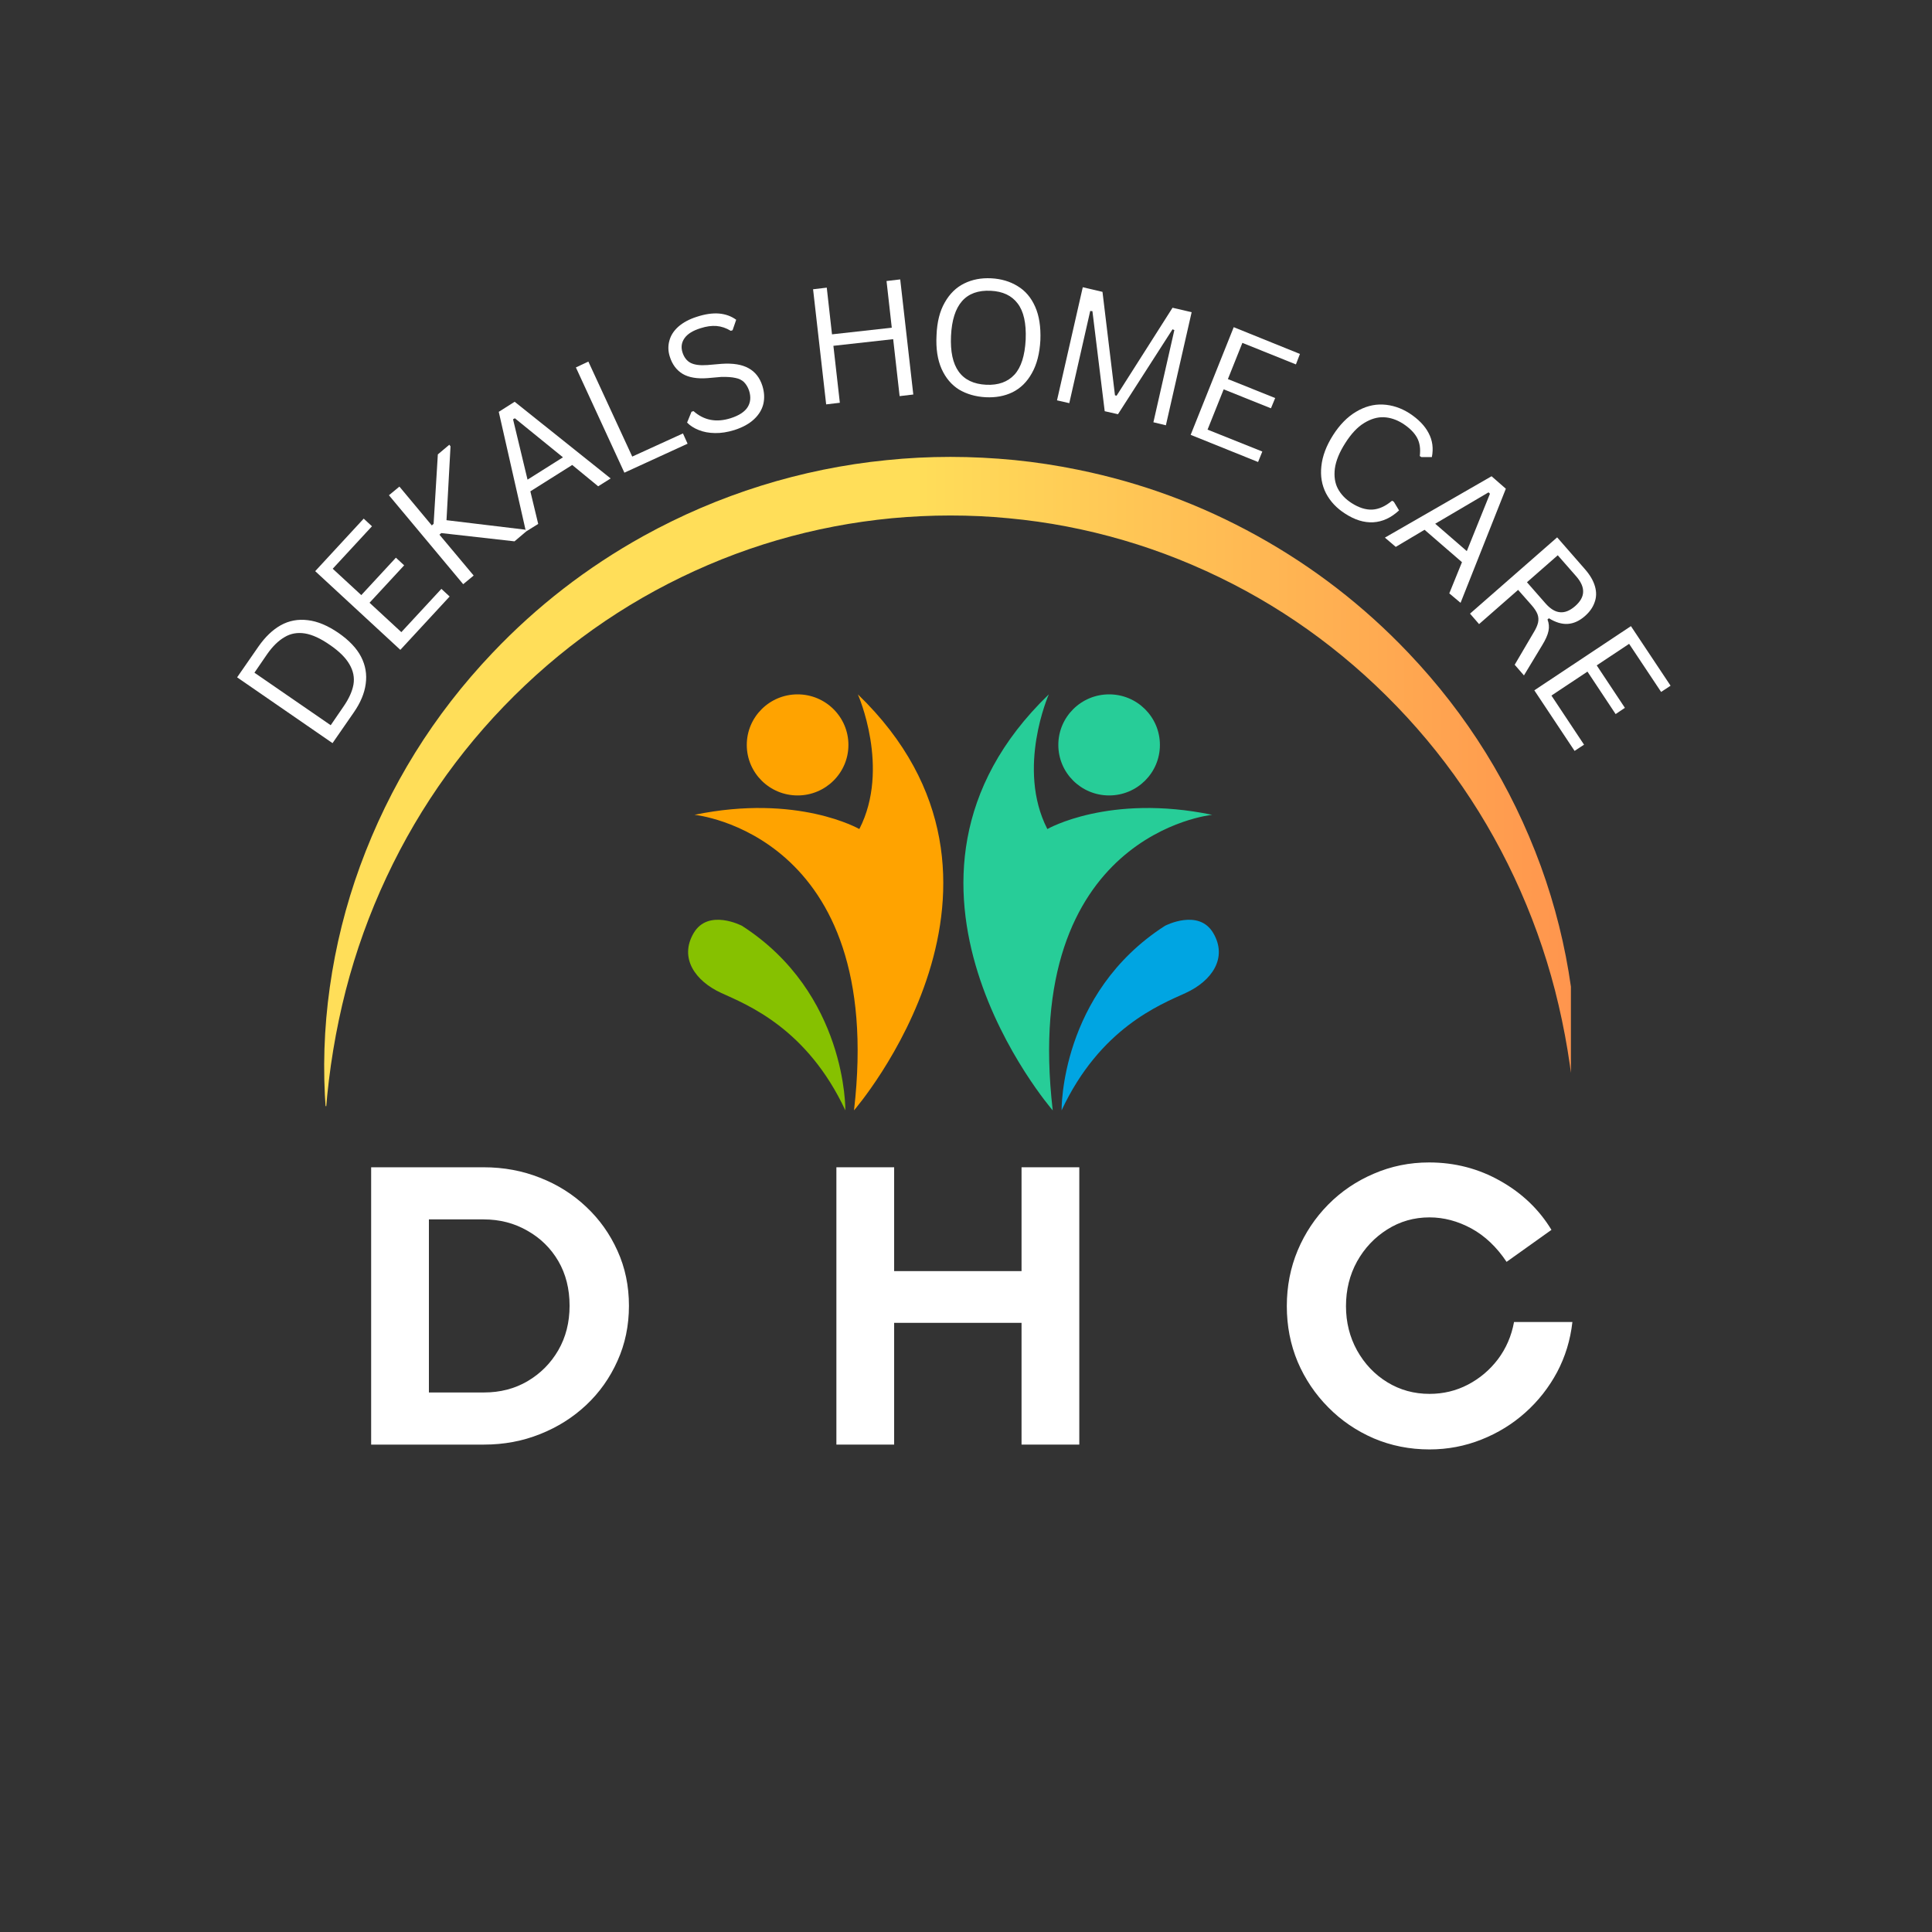 <svg xmlns="http://www.w3.org/2000/svg" xmlns:xlink="http://www.w3.org/1999/xlink" width="200" viewBox="0 0 150 150" height="200" preserveAspectRatio="xMidYMid meet"><rect x="0" y="0" width="150" height="150" fill="#333333" stroke="none"/><defs><g></g><clipPath id="50fccb70a3"><path d="M 25.031 35.473 L 121.965 35.473 L 121.965 85.879 L 25.031 85.879 Z M 25.031 35.473 " clip-rule="nonzero"></path></clipPath><clipPath id="ff6bbf49b5"><path d="M 25.301 86.234 C 25.051 83.027 25.156 79.836 25.605 76.652 C 26.059 73.438 26.84 70.301 27.953 67.25 C 30.234 61.016 33.664 55.496 38.238 50.688 C 41.676 47.066 45.578 44.047 49.941 41.625 C 50.668 41.223 51.402 40.84 52.145 40.477 C 52.887 40.113 53.641 39.766 54.402 39.441 C 57.465 38.129 60.629 37.141 63.891 36.473 C 65.52 36.141 67.16 35.891 68.816 35.727 C 70.469 35.555 72.125 35.473 73.789 35.473 C 75.445 35.473 77.109 35.559 78.762 35.719 C 80.414 35.883 82.059 36.137 83.684 36.469 C 88.59 37.465 93.227 39.176 97.605 41.602 C 101.98 44.027 105.895 47.055 109.34 50.68 C 113.918 55.492 117.348 61.016 119.629 67.25 C 120.738 70.301 121.52 73.438 121.973 76.652 C 122.422 79.836 122.523 83.031 122.277 86.238 C 122.031 83.078 121.516 79.965 120.73 76.895 C 119.949 73.867 118.891 70.938 117.562 68.102 C 114.918 62.465 111.332 57.5 106.809 53.219 C 102.332 48.984 97.238 45.719 91.52 43.426 C 88.699 42.297 85.797 41.449 82.812 40.875 C 81.328 40.59 79.832 40.379 78.32 40.238 C 76.816 40.09 75.301 40.023 73.789 40.023 C 72.277 40.023 70.762 40.094 69.254 40.234 C 67.746 40.379 66.25 40.59 64.762 40.875 C 61.777 41.445 58.875 42.293 56.055 43.418 C 50.336 45.711 45.238 48.977 40.762 53.211 C 36.238 57.496 32.652 62.461 30.008 68.102 C 28.68 70.934 27.625 73.867 26.844 76.895 C 26.059 79.965 25.547 83.078 25.301 86.234 Z M 25.301 86.234 " clip-rule="nonzero"></path></clipPath><linearGradient x1="-1.521" gradientTransform="matrix(0.076, 0, 0, 0.076, 25.168, 35.471)" y1="334.66" x2="1276.284" gradientUnits="userSpaceOnUse" y2="334.66" id="21d97fe39c"><stop stop-opacity="1" stop-color="rgb(100%, 87.099%, 34.9%)" offset="0"></stop><stop stop-opacity="1" stop-color="rgb(100%, 87.099%, 34.9%)" offset="0.25"></stop><stop stop-opacity="1" stop-color="rgb(100%, 87.099%, 34.9%)" offset="0.375"></stop><stop stop-opacity="1" stop-color="rgb(100%, 87.099%, 34.9%)" offset="0.438"></stop><stop stop-opacity="1" stop-color="rgb(100%, 87.099%, 34.9%)" offset="0.469"></stop><stop stop-opacity="1" stop-color="rgb(100%, 86.96%, 34.877%)" offset="0.477"></stop><stop stop-opacity="1" stop-color="rgb(100%, 86.609%, 34.822%)" offset="0.48"></stop><stop stop-opacity="1" stop-color="rgb(100%, 86.397%, 34.79%)" offset="0.484"></stop><stop stop-opacity="1" stop-color="rgb(100%, 86.183%, 34.756%)" offset="0.488"></stop><stop stop-opacity="1" stop-color="rgb(100%, 85.971%, 34.724%)" offset="0.492"></stop><stop stop-opacity="1" stop-color="rgb(100%, 85.759%, 34.691%)" offset="0.496"></stop><stop stop-opacity="1" stop-color="rgb(100%, 85.547%, 34.657%)" offset="0.5"></stop><stop stop-opacity="1" stop-color="rgb(100%, 85.333%, 34.624%)" offset="0.504"></stop><stop stop-opacity="1" stop-color="rgb(100%, 85.121%, 34.592%)" offset="0.508"></stop><stop stop-opacity="1" stop-color="rgb(100%, 84.909%, 34.558%)" offset="0.512"></stop><stop stop-opacity="1" stop-color="rgb(100%, 84.697%, 34.526%)" offset="0.516"></stop><stop stop-opacity="1" stop-color="rgb(100%, 84.483%, 34.492%)" offset="0.52"></stop><stop stop-opacity="1" stop-color="rgb(100%, 84.271%, 34.459%)" offset="0.523"></stop><stop stop-opacity="1" stop-color="rgb(100%, 84.059%, 34.425%)" offset="0.527"></stop><stop stop-opacity="1" stop-color="rgb(100%, 83.847%, 34.393%)" offset="0.531"></stop><stop stop-opacity="1" stop-color="rgb(100%, 83.633%, 34.36%)" offset="0.535"></stop><stop stop-opacity="1" stop-color="rgb(100%, 83.421%, 34.326%)" offset="0.539"></stop><stop stop-opacity="1" stop-color="rgb(100%, 83.209%, 34.293%)" offset="0.543"></stop><stop stop-opacity="1" stop-color="rgb(100%, 82.997%, 34.261%)" offset="0.547"></stop><stop stop-opacity="1" stop-color="rgb(100%, 82.784%, 34.227%)" offset="0.551"></stop><stop stop-opacity="1" stop-color="rgb(100%, 82.571%, 34.195%)" offset="0.555"></stop><stop stop-opacity="1" stop-color="rgb(100%, 82.359%, 34.161%)" offset="0.559"></stop><stop stop-opacity="1" stop-color="rgb(100%, 82.147%, 34.128%)" offset="0.562"></stop><stop stop-opacity="1" stop-color="rgb(100%, 81.934%, 34.094%)" offset="0.566"></stop><stop stop-opacity="1" stop-color="rgb(100%, 81.721%, 34.062%)" offset="0.57"></stop><stop stop-opacity="1" stop-color="rgb(100%, 81.509%, 34.029%)" offset="0.574"></stop><stop stop-opacity="1" stop-color="rgb(100%, 81.297%, 33.997%)" offset="0.578"></stop><stop stop-opacity="1" stop-color="rgb(100%, 81.084%, 33.963%)" offset="0.582"></stop><stop stop-opacity="1" stop-color="rgb(100%, 80.872%, 33.929%)" offset="0.586"></stop><stop stop-opacity="1" stop-color="rgb(100%, 80.659%, 33.896%)" offset="0.59"></stop><stop stop-opacity="1" stop-color="rgb(100%, 80.447%, 33.864%)" offset="0.594"></stop><stop stop-opacity="1" stop-color="rgb(100%, 80.234%, 33.83%)" offset="0.598"></stop><stop stop-opacity="1" stop-color="rgb(100%, 80.022%, 33.798%)" offset="0.602"></stop><stop stop-opacity="1" stop-color="rgb(100%, 79.81%, 33.765%)" offset="0.605"></stop><stop stop-opacity="1" stop-color="rgb(100%, 79.597%, 33.731%)" offset="0.609"></stop><stop stop-opacity="1" stop-color="rgb(100%, 79.384%, 33.698%)" offset="0.613"></stop><stop stop-opacity="1" stop-color="rgb(100%, 79.172%, 33.665%)" offset="0.617"></stop><stop stop-opacity="1" stop-color="rgb(100%, 78.96%, 33.632%)" offset="0.621"></stop><stop stop-opacity="1" stop-color="rgb(100%, 78.748%, 33.6%)" offset="0.625"></stop><stop stop-opacity="1" stop-color="rgb(100%, 78.534%, 33.566%)" offset="0.629"></stop><stop stop-opacity="1" stop-color="rgb(100%, 78.322%, 33.533%)" offset="0.633"></stop><stop stop-opacity="1" stop-color="rgb(100%, 78.11%, 33.499%)" offset="0.637"></stop><stop stop-opacity="1" stop-color="rgb(100%, 77.898%, 33.467%)" offset="0.641"></stop><stop stop-opacity="1" stop-color="rgb(100%, 77.684%, 33.434%)" offset="0.645"></stop><stop stop-opacity="1" stop-color="rgb(100%, 77.472%, 33.401%)" offset="0.648"></stop><stop stop-opacity="1" stop-color="rgb(100%, 77.26%, 33.368%)" offset="0.652"></stop><stop stop-opacity="1" stop-color="rgb(100%, 77.048%, 33.334%)" offset="0.656"></stop><stop stop-opacity="1" stop-color="rgb(100%, 76.834%, 33.301%)" offset="0.66"></stop><stop stop-opacity="1" stop-color="rgb(100%, 76.622%, 33.269%)" offset="0.664"></stop><stop stop-opacity="1" stop-color="rgb(100%, 76.41%, 33.235%)" offset="0.668"></stop><stop stop-opacity="1" stop-color="rgb(100%, 76.198%, 33.203%)" offset="0.672"></stop><stop stop-opacity="1" stop-color="rgb(100%, 75.986%, 33.17%)" offset="0.676"></stop><stop stop-opacity="1" stop-color="rgb(100%, 75.774%, 33.136%)" offset="0.68"></stop><stop stop-opacity="1" stop-color="rgb(100%, 75.56%, 33.102%)" offset="0.684"></stop><stop stop-opacity="1" stop-color="rgb(100%, 75.348%, 33.07%)" offset="0.688"></stop><stop stop-opacity="1" stop-color="rgb(100%, 75.136%, 33.037%)" offset="0.691"></stop><stop stop-opacity="1" stop-color="rgb(100%, 74.924%, 33.005%)" offset="0.695"></stop><stop stop-opacity="1" stop-color="rgb(100%, 74.71%, 32.971%)" offset="0.699"></stop><stop stop-opacity="1" stop-color="rgb(100%, 74.498%, 32.938%)" offset="0.703"></stop><stop stop-opacity="1" stop-color="rgb(100%, 74.286%, 32.904%)" offset="0.707"></stop><stop stop-opacity="1" stop-color="rgb(100%, 74.074%, 32.872%)" offset="0.711"></stop><stop stop-opacity="1" stop-color="rgb(100%, 73.86%, 32.838%)" offset="0.715"></stop><stop stop-opacity="1" stop-color="rgb(100%, 73.648%, 32.806%)" offset="0.719"></stop><stop stop-opacity="1" stop-color="rgb(100%, 73.436%, 32.773%)" offset="0.723"></stop><stop stop-opacity="1" stop-color="rgb(100%, 73.224%, 32.739%)" offset="0.727"></stop><stop stop-opacity="1" stop-color="rgb(100%, 73.01%, 32.706%)" offset="0.73"></stop><stop stop-opacity="1" stop-color="rgb(100%, 72.798%, 32.674%)" offset="0.734"></stop><stop stop-opacity="1" stop-color="rgb(100%, 72.586%, 32.64%)" offset="0.738"></stop><stop stop-opacity="1" stop-color="rgb(100%, 72.374%, 32.608%)" offset="0.742"></stop><stop stop-opacity="1" stop-color="rgb(100%, 72.16%, 32.574%)" offset="0.746"></stop><stop stop-opacity="1" stop-color="rgb(100%, 71.948%, 32.541%)" offset="0.75"></stop><stop stop-opacity="1" stop-color="rgb(100%, 71.736%, 32.507%)" offset="0.754"></stop><stop stop-opacity="1" stop-color="rgb(100%, 71.524%, 32.475%)" offset="0.758"></stop><stop stop-opacity="1" stop-color="rgb(100%, 71.31%, 32.442%)" offset="0.762"></stop><stop stop-opacity="1" stop-color="rgb(100%, 71.098%, 32.41%)" offset="0.766"></stop><stop stop-opacity="1" stop-color="rgb(100%, 70.886%, 32.376%)" offset="0.77"></stop><stop stop-opacity="1" stop-color="rgb(100%, 70.674%, 32.343%)" offset="0.773"></stop><stop stop-opacity="1" stop-color="rgb(100%, 70.461%, 32.309%)" offset="0.777"></stop><stop stop-opacity="1" stop-color="rgb(100%, 70.248%, 32.277%)" offset="0.781"></stop><stop stop-opacity="1" stop-color="rgb(100%, 70.036%, 32.243%)" offset="0.785"></stop><stop stop-opacity="1" stop-color="rgb(100%, 69.824%, 32.211%)" offset="0.789"></stop><stop stop-opacity="1" stop-color="rgb(100%, 69.611%, 32.178%)" offset="0.793"></stop><stop stop-opacity="1" stop-color="rgb(100%, 69.398%, 32.144%)" offset="0.797"></stop><stop stop-opacity="1" stop-color="rgb(100%, 69.186%, 32.111%)" offset="0.801"></stop><stop stop-opacity="1" stop-color="rgb(100%, 68.974%, 32.079%)" offset="0.805"></stop><stop stop-opacity="1" stop-color="rgb(100%, 68.761%, 32.045%)" offset="0.809"></stop><stop stop-opacity="1" stop-color="rgb(100%, 68.549%, 32.013%)" offset="0.812"></stop><stop stop-opacity="1" stop-color="rgb(100%, 68.336%, 31.979%)" offset="0.816"></stop><stop stop-opacity="1" stop-color="rgb(100%, 68.124%, 31.946%)" offset="0.82"></stop><stop stop-opacity="1" stop-color="rgb(100%, 67.911%, 31.912%)" offset="0.824"></stop><stop stop-opacity="1" stop-color="rgb(100%, 67.699%, 31.88%)" offset="0.828"></stop><stop stop-opacity="1" stop-color="rgb(100%, 67.487%, 31.847%)" offset="0.832"></stop><stop stop-opacity="1" stop-color="rgb(100%, 67.274%, 31.815%)" offset="0.836"></stop><stop stop-opacity="1" stop-color="rgb(100%, 67.061%, 31.781%)" offset="0.84"></stop><stop stop-opacity="1" stop-color="rgb(100%, 66.849%, 31.747%)" offset="0.844"></stop><stop stop-opacity="1" stop-color="rgb(100%, 66.637%, 31.714%)" offset="0.848"></stop><stop stop-opacity="1" stop-color="rgb(100%, 66.425%, 31.682%)" offset="0.852"></stop><stop stop-opacity="1" stop-color="rgb(100%, 66.211%, 31.648%)" offset="0.855"></stop><stop stop-opacity="1" stop-color="rgb(100%, 65.999%, 31.616%)" offset="0.859"></stop><stop stop-opacity="1" stop-color="rgb(100%, 65.787%, 31.583%)" offset="0.863"></stop><stop stop-opacity="1" stop-color="rgb(100%, 65.575%, 31.549%)" offset="0.867"></stop><stop stop-opacity="1" stop-color="rgb(100%, 65.361%, 31.516%)" offset="0.871"></stop><stop stop-opacity="1" stop-color="rgb(100%, 65.149%, 31.483%)" offset="0.875"></stop><stop stop-opacity="1" stop-color="rgb(100%, 64.937%, 31.45%)" offset="0.879"></stop><stop stop-opacity="1" stop-color="rgb(100%, 64.725%, 31.418%)" offset="0.883"></stop><stop stop-opacity="1" stop-color="rgb(100%, 64.511%, 31.384%)" offset="0.887"></stop><stop stop-opacity="1" stop-color="rgb(100%, 64.299%, 31.351%)" offset="0.891"></stop><stop stop-opacity="1" stop-color="rgb(100%, 64.087%, 31.317%)" offset="0.895"></stop><stop stop-opacity="1" stop-color="rgb(100%, 63.875%, 31.285%)" offset="0.898"></stop><stop stop-opacity="1" stop-color="rgb(100%, 63.661%, 31.252%)" offset="0.902"></stop><stop stop-opacity="1" stop-color="rgb(100%, 63.449%, 31.218%)" offset="0.906"></stop><stop stop-opacity="1" stop-color="rgb(100%, 63.237%, 31.184%)" offset="0.91"></stop><stop stop-opacity="1" stop-color="rgb(100%, 63.025%, 31.152%)" offset="0.914"></stop><stop stop-opacity="1" stop-color="rgb(100%, 62.811%, 31.119%)" offset="0.918"></stop><stop stop-opacity="1" stop-color="rgb(100%, 62.599%, 31.087%)" offset="0.922"></stop><stop stop-opacity="1" stop-color="rgb(100%, 62.387%, 31.053%)" offset="0.926"></stop><stop stop-opacity="1" stop-color="rgb(100%, 62.175%, 31.02%)" offset="0.93"></stop><stop stop-opacity="1" stop-color="rgb(100%, 61.963%, 30.986%)" offset="0.934"></stop><stop stop-opacity="1" stop-color="rgb(100%, 61.751%, 30.954%)" offset="0.938"></stop><stop stop-opacity="1" stop-color="rgb(100%, 61.537%, 30.92%)" offset="0.941"></stop><stop stop-opacity="1" stop-color="rgb(100%, 61.325%, 30.888%)" offset="0.945"></stop><stop stop-opacity="1" stop-color="rgb(100%, 61.113%, 30.855%)" offset="0.949"></stop><stop stop-opacity="1" stop-color="rgb(100%, 60.901%, 30.821%)" offset="0.953"></stop><stop stop-opacity="1" stop-color="rgb(100%, 60.687%, 30.788%)" offset="0.957"></stop><stop stop-opacity="1" stop-color="rgb(100%, 60.475%, 30.756%)" offset="0.961"></stop><stop stop-opacity="1" stop-color="rgb(100%, 60.263%, 30.722%)" offset="0.965"></stop><stop stop-opacity="1" stop-color="rgb(100%, 60.051%, 30.69%)" offset="0.969"></stop><stop stop-opacity="1" stop-color="rgb(100%, 59.837%, 30.656%)" offset="0.973"></stop><stop stop-opacity="1" stop-color="rgb(100%, 59.625%, 30.623%)" offset="0.977"></stop><stop stop-opacity="1" stop-color="rgb(100%, 59.413%, 30.589%)" offset="0.98"></stop><stop stop-opacity="1" stop-color="rgb(100%, 59.201%, 30.557%)" offset="0.984"></stop><stop stop-opacity="1" stop-color="rgb(100%, 58.987%, 30.524%)" offset="0.988"></stop><stop stop-opacity="1" stop-color="rgb(100%, 58.775%, 30.492%)" offset="0.992"></stop><stop stop-opacity="1" stop-color="rgb(100%, 58.563%, 30.458%)" offset="0.996"></stop><stop stop-opacity="1" stop-color="rgb(100%, 58.351%, 30.424%)" offset="1"></stop></linearGradient><clipPath id="ec094d5581"><path d="M 53 53.91 L 74 53.91 L 74 86.223 L 53 86.223 Z M 53 53.91 " clip-rule="nonzero"></path></clipPath><clipPath id="be04a577e1"><path d="M 74 53.91 L 95 53.91 L 95 86.223 L 74 86.223 Z M 74 53.91 " clip-rule="nonzero"></path></clipPath><clipPath id="47cd6e144a"><path d="M 82 71 L 95 71 L 95 86.223 L 82 86.223 Z M 82 71 " clip-rule="nonzero"></path></clipPath><clipPath id="b13ecf2d70"><path d="M 53 71 L 66 71 L 66 86.223 L 53 86.223 Z M 53 71 " clip-rule="nonzero"></path></clipPath></defs><g clip-path="url(#50fccb70a3)"><g clip-path="url(#ff6bbf49b5)"><path fill="url(#21d97fe39c)" d="M 25.051 35.473 L 25.051 85.879 L 121.965 85.879 L 121.965 35.473 Z M 25.051 35.473 " fill-rule="nonzero"></path></g></g><g fill="#ffffff" fill-opacity="1"><g transform="translate(26.769, 112.158)"><g><path d="M 2.047 -21.531 L 10.781 -21.531 C 12.344 -21.531 13.801 -21.258 15.156 -20.719 C 16.52 -20.188 17.719 -19.43 18.75 -18.453 C 19.781 -17.484 20.586 -16.348 21.172 -15.047 C 21.766 -13.742 22.062 -12.32 22.062 -10.781 C 22.062 -9.238 21.766 -7.812 21.172 -6.5 C 20.586 -5.188 19.781 -4.047 18.75 -3.078 C 17.719 -2.109 16.52 -1.352 15.156 -0.812 C 13.801 -0.27 12.352 0 10.812 0 L 2.047 0 Z M 6.531 -4.047 L 10.812 -4.047 C 12.062 -4.047 13.188 -4.336 14.188 -4.922 C 15.195 -5.516 15.992 -6.316 16.578 -7.328 C 17.16 -8.336 17.453 -9.488 17.453 -10.781 C 17.453 -12.094 17.16 -13.25 16.578 -14.25 C 15.992 -15.25 15.191 -16.035 14.172 -16.609 C 13.16 -17.191 12.031 -17.484 10.781 -17.484 L 6.531 -17.484 Z M 6.531 -4.047 "></path></g></g></g><g fill="#ffffff" fill-opacity="1"><g transform="translate(50.349, 112.158)"><g></g></g></g><g fill="#ffffff" fill-opacity="1"><g transform="translate(62.89, 112.158)"><g><path d="M 2.047 -21.531 L 6.531 -21.531 L 6.531 -13.469 L 16.422 -13.469 L 16.422 -21.531 L 20.906 -21.531 L 20.906 0 L 16.422 0 L 16.422 -9.453 L 6.531 -9.453 L 6.531 0 L 2.047 0 Z M 2.047 -21.531 "></path></g></g></g><g fill="#ffffff" fill-opacity="1"><g transform="translate(86.21, 112.158)"><g></g></g></g><g fill="#ffffff" fill-opacity="1"><g transform="translate(98.752, 112.158)"><g><path d="M 18.797 -9.516 L 23.328 -9.516 C 23.172 -8.117 22.773 -6.82 22.141 -5.625 C 21.504 -4.438 20.688 -3.395 19.688 -2.5 C 18.688 -1.602 17.547 -0.898 16.266 -0.391 C 14.992 0.117 13.648 0.375 12.234 0.375 C 10.691 0.375 9.25 0.086 7.906 -0.484 C 6.562 -1.066 5.383 -1.867 4.375 -2.891 C 3.363 -3.91 2.57 -5.086 2 -6.422 C 1.438 -7.766 1.156 -9.207 1.156 -10.75 C 1.156 -12.289 1.438 -13.734 2 -15.078 C 2.57 -16.43 3.363 -17.617 4.375 -18.641 C 5.383 -19.66 6.562 -20.457 7.906 -21.031 C 9.25 -21.613 10.68 -21.906 12.203 -21.906 C 14.203 -21.906 16.047 -21.426 17.734 -20.469 C 19.422 -19.52 20.742 -18.254 21.703 -16.672 L 18.219 -14.188 C 17.445 -15.344 16.535 -16.207 15.484 -16.781 C 14.43 -17.352 13.348 -17.641 12.234 -17.641 C 11.035 -17.641 9.941 -17.328 8.953 -16.703 C 7.973 -16.086 7.191 -15.258 6.609 -14.219 C 6.035 -13.176 5.75 -12.02 5.75 -10.75 C 5.75 -9.5 6.035 -8.352 6.609 -7.312 C 7.191 -6.27 7.973 -5.445 8.953 -4.844 C 9.941 -4.238 11.035 -3.938 12.234 -3.938 C 13.305 -3.938 14.301 -4.176 15.219 -4.656 C 16.133 -5.133 16.91 -5.789 17.547 -6.625 C 18.18 -7.469 18.598 -8.43 18.797 -9.516 Z M 18.797 -9.516 "></path></g></g></g><g fill="#ffffff" fill-opacity="1"><g transform="translate(25.051, 58.822)"><g><path d="M -4.984 -8.625 C -4.461 -9.375 -3.883 -9.926 -3.25 -10.281 C -2.613 -10.633 -1.914 -10.766 -1.156 -10.672 C -0.406 -10.586 0.383 -10.258 1.219 -9.688 C 2.051 -9.113 2.641 -8.492 2.984 -7.828 C 3.328 -7.16 3.445 -6.461 3.344 -5.734 C 3.25 -5.004 2.941 -4.266 2.422 -3.516 L 0.766 -1.125 L -6.641 -6.234 Z M 1.609 -3.953 C 2.035 -4.566 2.297 -5.141 2.391 -5.672 C 2.484 -6.211 2.379 -6.738 2.078 -7.25 C 1.785 -7.758 1.281 -8.258 0.562 -8.75 C -0.156 -9.25 -0.801 -9.547 -1.375 -9.641 C -1.957 -9.734 -2.484 -9.641 -2.953 -9.359 C -3.43 -9.086 -3.883 -8.645 -4.312 -8.031 L -5.297 -6.594 L 0.625 -2.516 Z M 1.609 -3.953 "></path></g></g></g><g fill="#ffffff" fill-opacity="1"><g transform="translate(30.16, 51.454)"><g><path d="M -1.469 -4.656 L 1 -2.375 L 4.109 -5.734 L 4.75 -5.141 L 0.922 -1 L -5.688 -7.109 L -1.922 -11.188 L -1.281 -10.594 L -4.328 -7.297 L -2.109 -5.25 L 0.578 -8.156 L 1.219 -7.562 Z M -1.469 -4.656 "></path></g></g></g><g fill="#ffffff" fill-opacity="1"><g transform="translate(34.916, 46.232)"><g><path d="M 1.047 -0.875 L -4.719 -7.781 L -3.906 -8.453 L -1.391 -5.438 L -1.25 -5.562 L -0.922 -10.953 L -0.031 -11.703 L 0.062 -11.578 L -0.25 -5.844 L 5.859 -5.109 L 5.953 -4.984 L 5.031 -4.203 L -0.656 -4.844 L -0.797 -4.719 L 1.859 -1.547 Z M 1.047 -0.875 "></path></g></g></g><g fill="#ffffff" fill-opacity="1"><g transform="translate(40.536, 41.459)"><g><path d="M 6.875 -4.312 L 5.906 -3.703 L 3.891 -5.359 L 0.641 -3.312 L 1.25 -0.781 L 0.297 -0.188 L -1.812 -9.484 L -0.578 -10.266 Z M -0.703 -8.906 L 0.422 -4.219 L 3.172 -5.953 L -0.562 -8.984 Z M -0.703 -8.906 "></path></g></g></g><g fill="#ffffff" fill-opacity="1"><g transform="translate(47.243, 37.261)"><g><path d="M -1.562 -9.188 L 1.844 -1.812 L 5.781 -3.609 L 6.141 -2.812 L 1.234 -0.562 L -2.531 -8.734 Z M -1.562 -9.188 "></path></g></g></g><g fill="#ffffff" fill-opacity="1"><g transform="translate(53.236, 34.451)"><g><path d="M 3.781 -1.062 C 3.238 -0.895 2.734 -0.816 2.266 -0.828 C 1.797 -0.836 1.379 -0.914 1.016 -1.062 C 0.648 -1.207 0.348 -1.398 0.109 -1.641 L 0.453 -2.484 L 0.609 -2.531 C 1.422 -1.812 2.383 -1.629 3.5 -1.984 C 4.145 -2.191 4.582 -2.477 4.812 -2.844 C 5.039 -3.207 5.078 -3.633 4.922 -4.125 C 4.828 -4.395 4.695 -4.613 4.531 -4.781 C 4.363 -4.945 4.141 -5.055 3.859 -5.109 C 3.578 -5.172 3.219 -5.195 2.781 -5.188 L 1.703 -5.094 C 0.891 -5.031 0.242 -5.141 -0.234 -5.422 C -0.711 -5.711 -1.047 -6.16 -1.234 -6.766 C -1.367 -7.18 -1.379 -7.594 -1.266 -8 C -1.16 -8.406 -0.926 -8.77 -0.562 -9.094 C -0.195 -9.414 0.281 -9.672 0.875 -9.859 C 1.508 -10.066 2.078 -10.148 2.578 -10.109 C 3.086 -10.066 3.535 -9.906 3.922 -9.625 L 3.641 -8.812 L 3.5 -8.766 C 3.145 -8.984 2.773 -9.109 2.391 -9.141 C 2.016 -9.172 1.602 -9.113 1.156 -8.969 C 0.551 -8.781 0.133 -8.52 -0.094 -8.188 C -0.32 -7.863 -0.375 -7.5 -0.25 -7.094 C -0.125 -6.707 0.082 -6.438 0.375 -6.281 C 0.676 -6.125 1.113 -6.066 1.688 -6.109 L 2.781 -6.203 C 3.676 -6.266 4.379 -6.148 4.891 -5.859 C 5.398 -5.578 5.754 -5.125 5.953 -4.5 C 6.109 -4.008 6.133 -3.539 6.031 -3.094 C 5.926 -2.656 5.688 -2.258 5.312 -1.906 C 4.938 -1.551 4.426 -1.27 3.781 -1.062 Z M 3.781 -1.062 "></path></g></g></g><g fill="#ffffff" fill-opacity="1"><g transform="translate(60.245, 32.314)"><g></g></g></g><g fill="#ffffff" fill-opacity="1"><g transform="translate(62.799, 31.552)"><g><path d="M 6.438 -6.109 L 6.031 -9.734 L 7.094 -9.859 L 8.109 -0.922 L 7.047 -0.797 L 6.547 -5.219 L 1.906 -4.703 L 2.406 -0.281 L 1.344 -0.156 L 0.328 -9.094 L 1.391 -9.219 L 1.797 -5.594 Z M 6.438 -6.109 "></path></g></g></g><g fill="#ffffff" fill-opacity="1"><g transform="translate(71.587, 30.482)"><g><path d="M 4.938 0.359 C 4.156 0.316 3.469 0.117 2.875 -0.234 C 2.289 -0.598 1.836 -1.133 1.516 -1.844 C 1.203 -2.551 1.07 -3.422 1.125 -4.453 C 1.164 -5.484 1.379 -6.332 1.766 -7 C 2.148 -7.676 2.648 -8.164 3.266 -8.469 C 3.891 -8.781 4.594 -8.914 5.375 -8.875 C 6.156 -8.832 6.836 -8.629 7.422 -8.266 C 8.016 -7.91 8.469 -7.379 8.781 -6.672 C 9.094 -5.973 9.227 -5.109 9.188 -4.078 C 9.133 -3.047 8.914 -2.191 8.531 -1.516 C 8.156 -0.836 7.656 -0.344 7.031 -0.031 C 6.414 0.27 5.719 0.398 4.938 0.359 Z M 4.984 -0.609 C 5.922 -0.566 6.648 -0.828 7.172 -1.391 C 7.691 -1.953 7.984 -2.863 8.047 -4.125 C 8.098 -5.383 7.891 -6.316 7.422 -6.922 C 6.961 -7.535 6.266 -7.863 5.328 -7.906 C 3.391 -8 2.363 -6.832 2.25 -4.406 C 2.133 -1.969 3.047 -0.703 4.984 -0.609 Z M 4.984 -0.609 "></path></g></g></g><g fill="#ffffff" fill-opacity="1"><g transform="translate(80.738, 30.785)"><g><path d="M 2.281 0.516 L 1.328 0.297 L 3.328 -8.484 L 4.859 -8.125 L 5.828 -0.094 L 5.953 -0.062 L 10.297 -6.891 L 11.781 -6.547 L 9.781 2.234 L 8.812 2 L 10.438 -5.156 L 10.297 -5.219 L 6.062 1.375 L 5.031 1.141 L 4.078 -6.625 L 3.906 -6.641 Z M 2.281 0.516 "></path></g></g></g><g fill="#ffffff" fill-opacity="1"><g transform="translate(91.177, 33.261)"><g><path d="M 3.828 -3.031 L 2.578 0.094 L 6.828 1.797 L 6.5 2.609 L 1.266 0.5 L 4.609 -7.859 L 9.75 -5.781 L 9.438 -4.969 L 5.281 -6.641 L 4.156 -3.828 L 7.828 -2.359 L 7.5 -1.562 Z M 3.828 -3.031 "></path></g></g></g><g fill="#ffffff" fill-opacity="1"><g transform="translate(97.847, 36.027)"><g></g></g></g><g fill="#ffffff" fill-opacity="1"><g transform="translate(100.31, 37.097)"><g><path d="M 4.125 2.781 C 3.469 2.363 2.973 1.836 2.641 1.203 C 2.316 0.566 2.195 -0.133 2.281 -0.906 C 2.363 -1.688 2.664 -2.488 3.188 -3.312 C 3.707 -4.125 4.301 -4.727 4.969 -5.125 C 5.645 -5.531 6.336 -5.719 7.047 -5.688 C 7.766 -5.656 8.453 -5.43 9.109 -5.016 C 9.816 -4.555 10.316 -4.039 10.609 -3.469 C 10.91 -2.906 10.992 -2.285 10.859 -1.609 L 10.047 -1.609 L 9.922 -1.688 C 9.992 -2.25 9.922 -2.727 9.703 -3.125 C 9.484 -3.52 9.113 -3.883 8.594 -4.219 C 8.113 -4.52 7.625 -4.68 7.125 -4.703 C 6.625 -4.723 6.113 -4.57 5.594 -4.25 C 5.082 -3.938 4.598 -3.422 4.141 -2.703 C 3.68 -1.984 3.41 -1.32 3.328 -0.719 C 3.254 -0.113 3.332 0.406 3.562 0.844 C 3.801 1.289 4.16 1.664 4.641 1.969 C 5.191 2.32 5.719 2.488 6.219 2.469 C 6.727 2.445 7.242 2.219 7.766 1.781 L 7.906 1.859 L 8.312 2.531 C 7.695 3.102 7.031 3.41 6.312 3.453 C 5.602 3.492 4.875 3.27 4.125 2.781 Z M 4.125 2.781 "></path></g></g></g><g fill="#ffffff" fill-opacity="1"><g transform="translate(107.257, 41.507)"><g><path d="M 6.141 5.297 L 5.266 4.562 L 6.25 2.141 L 3.344 -0.375 L 1.109 0.953 L 0.266 0.234 L 8.547 -4.531 L 9.656 -3.562 Z M 8.312 -3.281 L 4.172 -0.844 L 6.625 1.281 L 8.422 -3.172 Z M 8.312 -3.281 "></path></g></g></g><g fill="#ffffff" fill-opacity="1"><g transform="translate(113.241, 46.627)"><g><path d="M 0.891 1.016 L 7.656 -4.906 L 9.812 -2.438 C 10.207 -1.988 10.469 -1.539 10.594 -1.094 C 10.719 -0.656 10.707 -0.242 10.562 0.141 C 10.426 0.535 10.172 0.895 9.797 1.219 C 9.379 1.582 8.941 1.781 8.484 1.812 C 8.023 1.844 7.535 1.695 7.016 1.375 L 6.906 1.469 C 7.02 1.758 7.047 2.055 6.984 2.359 C 6.922 2.672 6.754 3.047 6.484 3.484 L 5.078 5.812 L 4.359 4.984 L 5.828 2.484 C 6.004 2.203 6.117 1.945 6.172 1.719 C 6.223 1.488 6.207 1.266 6.125 1.047 C 6.039 0.836 5.891 0.609 5.672 0.359 L 4.625 -0.828 L 1.594 1.828 Z M 6.75 0.219 C 7.125 0.645 7.5 0.875 7.875 0.906 C 8.25 0.945 8.641 0.789 9.047 0.438 C 9.453 0.082 9.66 -0.281 9.672 -0.656 C 9.691 -1.039 9.516 -1.445 9.141 -1.875 L 7.703 -3.516 L 5.312 -1.422 Z M 6.75 0.219 "></path></g></g></g><g fill="#ffffff" fill-opacity="1"><g transform="translate(118.375, 52.472)"><g><path d="M 4.875 -0.328 L 2.078 1.531 L 4.609 5.344 L 3.875 5.828 L 0.75 1.125 L 8.25 -3.859 L 11.328 0.766 L 10.594 1.25 L 8.109 -2.484 L 5.594 -0.812 L 7.781 2.484 L 7.062 2.969 Z M 4.875 -0.328 "></path></g></g></g><g clip-path="url(#ec094d5581)"><path fill="#ffa300" d="M 66.719 64.367 C 69.145 59.641 66.605 53.91 66.605 53.91 C 81.699 68.473 66.305 86.207 66.305 86.207 C 68.801 64.711 53.922 63.262 53.922 63.262 C 61.934 61.605 66.719 64.367 66.719 64.367 Z M 61.926 53.91 C 59.746 53.91 57.98 55.668 57.98 57.836 C 57.98 60.004 59.746 61.758 61.926 61.758 C 64.102 61.758 65.871 60.004 65.871 57.836 C 65.871 55.668 64.102 53.91 61.926 53.91 Z M 61.926 53.91 " fill-opacity="1" fill-rule="nonzero"></path></g><g clip-path="url(#be04a577e1)"><path fill="#27cd98" d="M 94.113 63.262 C 94.113 63.262 79.238 64.711 81.734 86.211 C 81.734 86.211 66.336 68.473 81.43 53.91 C 81.43 53.91 78.895 59.641 81.316 64.367 C 81.316 64.367 86.102 61.605 94.113 63.262 Z M 82.168 57.836 C 82.168 60.004 83.934 61.758 86.113 61.758 C 88.289 61.758 90.055 60.004 90.055 57.836 C 90.055 55.668 88.289 53.91 86.113 53.91 C 83.934 53.91 82.168 55.668 82.168 57.836 Z M 82.168 57.836 " fill-opacity="1" fill-rule="nonzero"></path></g><g clip-path="url(#47cd6e144a)"><path fill="#00a5e2" d="M 82.422 86.207 C 82.422 86.207 82.285 77.125 90.449 71.879 C 90.449 71.879 93.066 70.512 94.199 72.445 C 95.336 74.375 94.086 76.168 92.047 77.098 C 90.008 78.027 85.395 79.848 82.422 86.207 Z M 82.422 86.207 " fill-opacity="1" fill-rule="nonzero"></path></g><g clip-path="url(#b13ecf2d70)"><path fill="#86c100" d="M 56.008 77.098 C 53.969 76.168 52.719 74.375 53.855 72.445 C 54.988 70.512 57.605 71.879 57.605 71.879 C 65.77 77.125 65.633 86.207 65.633 86.207 C 62.66 79.848 58.047 78.027 56.008 77.098 Z M 56.008 77.098 " fill-opacity="1" fill-rule="nonzero"></path></g></svg>